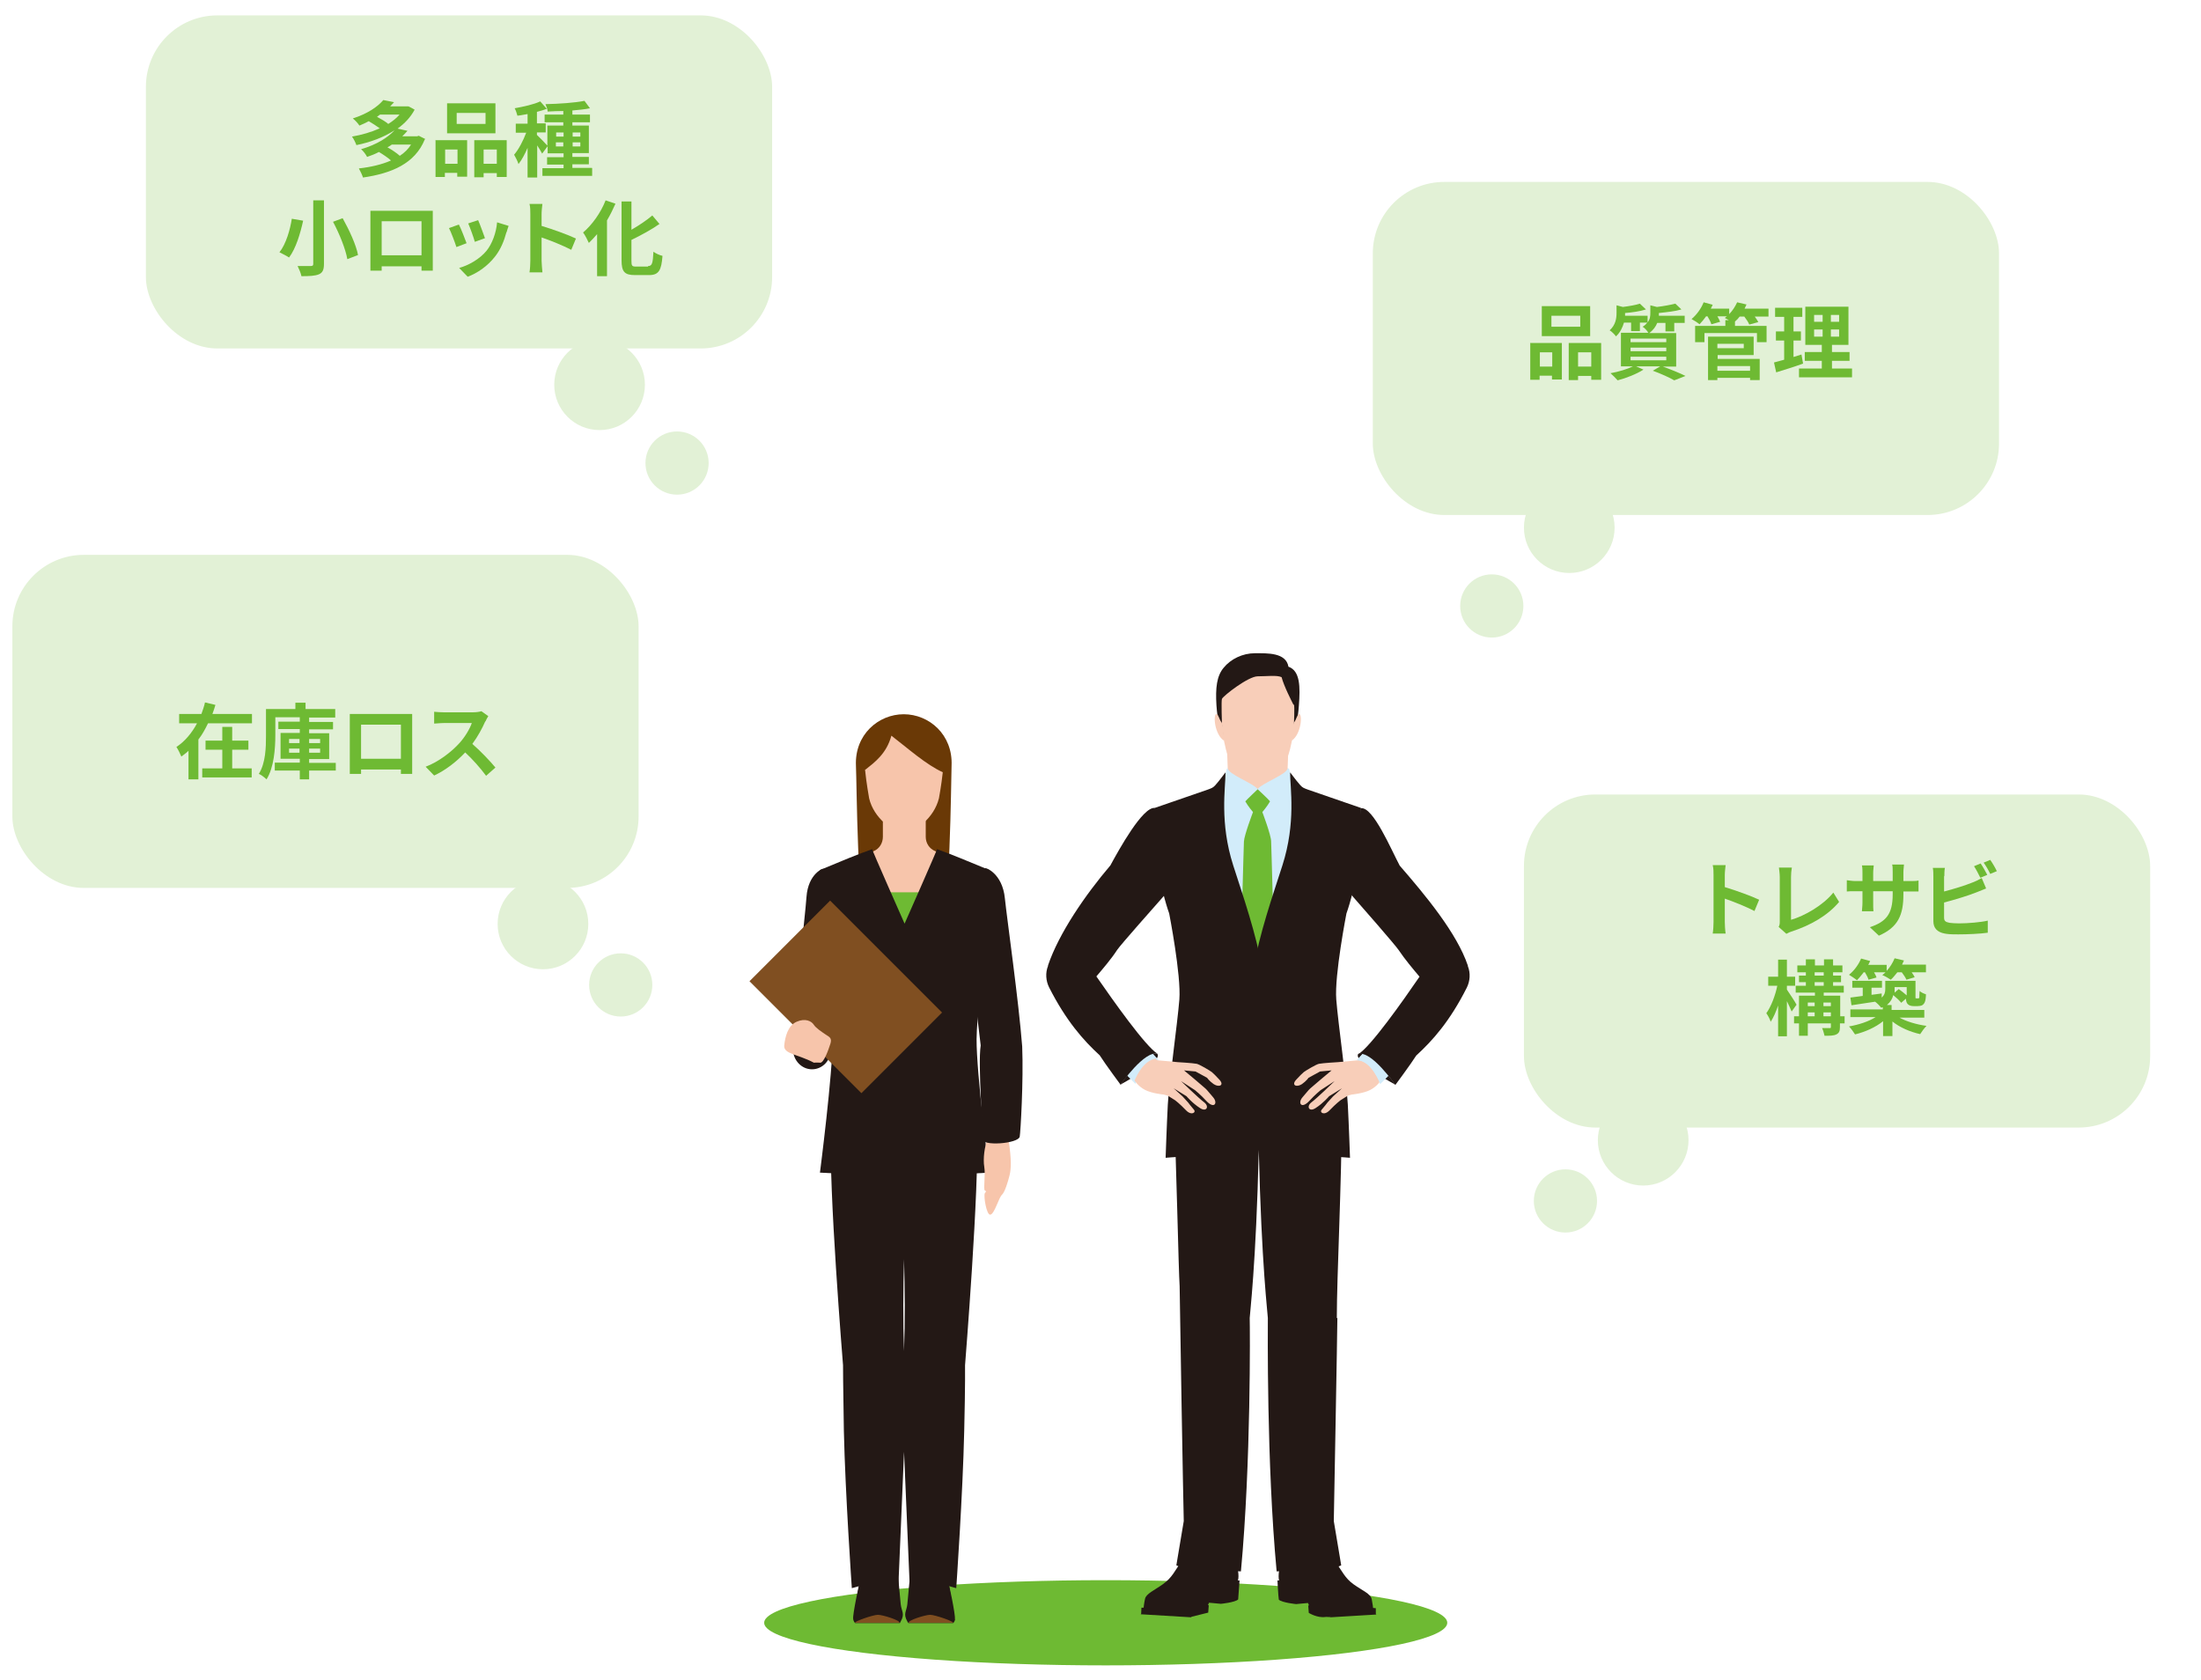 <?xml version="1.0" encoding="UTF-8"?> <svg xmlns="http://www.w3.org/2000/svg" xmlns:xlink="http://www.w3.org/1999/xlink" version="1.1" viewBox="0 0 801 611.3"><defs><style> .cls-1 { fill: #6eba33; } .cls-2 { filter: url(#drop-shadow-12); } .cls-2, .cls-3, .cls-4, .cls-5, .cls-6, .cls-7, .cls-8, .cls-9, .cls-10, .cls-11, .cls-12, .cls-13 { fill: #e2f1d6; } .cls-14 { fill: #231815; } .cls-3 { filter: url(#drop-shadow-3); } .cls-15 { fill: #6a3906; } .cls-16 { fill: #d2ecfa; } .cls-17 { fill: #f8ceb9; } .cls-4 { filter: url(#drop-shadow-4); } .cls-5 { filter: url(#drop-shadow-6); } .cls-6 { filter: url(#drop-shadow-5); } .cls-7 { filter: url(#drop-shadow-10); } .cls-8 { filter: url(#drop-shadow-1); } .cls-9 { filter: url(#drop-shadow-7); } .cls-10 { filter: url(#drop-shadow-8); } .cls-18 { fill: #f7c5ab; } .cls-19 { fill: #804f21; } .cls-11 { filter: url(#drop-shadow-2); } .cls-20 { fill: #6eba33; } .cls-12 { filter: url(#drop-shadow-11); } .cls-13 { filter: url(#drop-shadow-9); } </style><filter id="drop-shadow-1" filterUnits="userSpaceOnUse"><feOffset dx="4.3" dy="4.3"></feOffset><feGaussianBlur result="blur" stdDeviation="4.3"></feGaussianBlur><feFlood flood-color="#000" flood-opacity=".2"></feFlood><feComposite in2="blur" operator="in"></feComposite><feComposite in="SourceGraphic"></feComposite></filter><filter id="drop-shadow-2" filterUnits="userSpaceOnUse"><feOffset dx="4.3" dy="4.3"></feOffset><feGaussianBlur result="blur-2" stdDeviation="4.3"></feGaussianBlur><feFlood flood-color="#000" flood-opacity=".2"></feFlood><feComposite in2="blur-2" operator="in"></feComposite><feComposite in="SourceGraphic"></feComposite></filter><filter id="drop-shadow-3" filterUnits="userSpaceOnUse"><feOffset dx="4.3" dy="4.3"></feOffset><feGaussianBlur result="blur-3" stdDeviation="4.3"></feGaussianBlur><feFlood flood-color="#000" flood-opacity=".2"></feFlood><feComposite in2="blur-3" operator="in"></feComposite><feComposite in="SourceGraphic"></feComposite></filter><filter id="drop-shadow-4" filterUnits="userSpaceOnUse"><feOffset dx="4.3" dy="4.3"></feOffset><feGaussianBlur result="blur-4" stdDeviation="4.3"></feGaussianBlur><feFlood flood-color="#000" flood-opacity=".2"></feFlood><feComposite in2="blur-4" operator="in"></feComposite><feComposite in="SourceGraphic"></feComposite></filter><filter id="drop-shadow-5" filterUnits="userSpaceOnUse"><feOffset dx="4.3" dy="4.3"></feOffset><feGaussianBlur result="blur-5" stdDeviation="4.3"></feGaussianBlur><feFlood flood-color="#000" flood-opacity=".2"></feFlood><feComposite in2="blur-5" operator="in"></feComposite><feComposite in="SourceGraphic"></feComposite></filter><filter id="drop-shadow-6" filterUnits="userSpaceOnUse"><feOffset dx="4.3" dy="4.3"></feOffset><feGaussianBlur result="blur-6" stdDeviation="4.3"></feGaussianBlur><feFlood flood-color="#000" flood-opacity=".2"></feFlood><feComposite in2="blur-6" operator="in"></feComposite><feComposite in="SourceGraphic"></feComposite></filter><filter id="drop-shadow-7" filterUnits="userSpaceOnUse"><feOffset dx="4.3" dy="4.3"></feOffset><feGaussianBlur result="blur-7" stdDeviation="4.3"></feGaussianBlur><feFlood flood-color="#000" flood-opacity=".2"></feFlood><feComposite in2="blur-7" operator="in"></feComposite><feComposite in="SourceGraphic"></feComposite></filter><filter id="drop-shadow-8" filterUnits="userSpaceOnUse"><feOffset dx="4.3" dy="4.3"></feOffset><feGaussianBlur result="blur-8" stdDeviation="4.3"></feGaussianBlur><feFlood flood-color="#000" flood-opacity=".2"></feFlood><feComposite in2="blur-8" operator="in"></feComposite><feComposite in="SourceGraphic"></feComposite></filter><filter id="drop-shadow-9" filterUnits="userSpaceOnUse"><feOffset dx="4.3" dy="4.3"></feOffset><feGaussianBlur result="blur-9" stdDeviation="4.3"></feGaussianBlur><feFlood flood-color="#000" flood-opacity=".2"></feFlood><feComposite in2="blur-9" operator="in"></feComposite><feComposite in="SourceGraphic"></feComposite></filter><filter id="drop-shadow-10" filterUnits="userSpaceOnUse"><feOffset dx="4.3" dy="4.3"></feOffset><feGaussianBlur result="blur-10" stdDeviation="4.3"></feGaussianBlur><feFlood flood-color="#000" flood-opacity=".2"></feFlood><feComposite in2="blur-10" operator="in"></feComposite><feComposite in="SourceGraphic"></feComposite></filter><filter id="drop-shadow-11" filterUnits="userSpaceOnUse"><feOffset dx="4.3" dy="4.3"></feOffset><feGaussianBlur result="blur-11" stdDeviation="4.3"></feGaussianBlur><feFlood flood-color="#000" flood-opacity=".2"></feFlood><feComposite in2="blur-11" operator="in"></feComposite><feComposite in="SourceGraphic"></feComposite></filter><filter id="drop-shadow-12" filterUnits="userSpaceOnUse"><feOffset dx="4.3" dy="4.3"></feOffset><feGaussianBlur result="blur-12" stdDeviation="4.3"></feGaussianBlur><feFlood flood-color="#000" flood-opacity=".2"></feFlood><feComposite in2="blur-12" operator="in"></feComposite><feComposite in="SourceGraphic"></feComposite></filter></defs><g><g id="_xFF91_饑1"><ellipse class="cls-1" cx="402.4" cy="590.5" rx="124.3" ry="15.5"></ellipse><g><g><path class="cls-16" d="M448.4,315c3.1,9.6,6.7,20.3,9.4,31.2,2.6-10.9,6.3-21.6,9.4-31.2,4.1-12.7,3.6-23.5,3.2-30.6-.4-1.4-1-3.5-1.3-4.7,0-.2-9.7-1.2-11.3-1.2s-11.2,1-11.3,1.2c-.3,1.2-.9,3.3-1.3,4.7-.4,7.1-.9,17.9,3.2,30.6Z"></path><path class="cls-14" d="M500.7,587.2v-2c-.1,0-1-.1-1-.1,0,0-.1-1.2-.5-3.2s-3.4-3.1-6.6-5.4c-3.2-2.3-4-4.6-6.9-8.6-2.8-4-2.1-4.4-3.5-5.4-1.3-1-8.9-1-10.3-1.6-1.4-.6-3.2.8-3.5,1.4s-1.9,3.7-2.3,5.9c-.4,2.1-1.1,5.1-.6,6.9h-.6c0,0,.3,6,.5,7,1.2,1.1,6.3,1.6,6.3,1.6l4.3-.4.4.9h-.3s.2,2.7.2,2.7c0,0,3,1.9,6,1.5,4.4-.5.3.2.3.2l18.3-1.1-.2-.2Z"></path><path class="cls-14" d="M449.8,568.1c-.4-2.1-2-5.3-2.3-5.9-.4-.6-2.1-2-3.5-1.4-1.4.6-9,.7-10.3,1.6-1.3,1-.6,1.4-3.5,5.4-2.8,4-3.6,6.2-6.9,8.6-3.2,2.3-6.2,3.5-6.6,5.4-.4,1.9-.5,3.2-.5,3.2h-.8c0,.1-.1,2.2-.1,2.2l-.2.2,18.3,1.1.3-.2,6-1.5.2-2.7h-.3s.4-.9.4-.9l4.3.4s5.2-.5,6.3-1.6c.1-1,.5-6.9.5-6.9h-.6c.6-1.8-.2-4.8-.6-6.9Z"></path><path class="cls-14" d="M486.5,479.6c0-15,1.8-50.3,1.8-74.2h0c0-.4,0-.9,0-1.3-.9-13.6-3-19-3-19l-.2-5.4h-54.7l-.2,5.4s-2.1,5.4-3,19c.9,17.6,1.7,58.5,2.1,63.9.1,9.4,1.3,78.3,1.5,85.5l-2.7,16.1,3.1,1.3,20.4.9c3.7-39.5,3.3-88.9,3.2-92.2,0-1.2,2.3-19.1,3.3-61.2,0,0,0,0,0,0,1,42.1,3.3,60,3.3,61.2,0,3.3-.5,52.7,3.2,92.2l20.4-.9,3.1-1.3-2.7-16.1s1.3-69.8,1.3-73.9Z"></path><path class="cls-17" d="M469,268.8c-.6-3.4-9.1-5.1-11.3-5.1-2.2,0-10.7,1.7-11.3,5.1l.4,10.7c0,2.2,9.1,5.4,10.9,7.6,1.7-2.2,10.9-5.4,10.9-7.6l.4-10.7Z"></path><path class="cls-1" d="M463.2,327c-.3-11.6-.6-20.6-.6-20.8,0-2.3-3.2-10.7-3.2-10.7,0,0,1.8-2.1,2.8-3.9-.4-.6-4.5-4.4-4.5-4.4,0,0-4,3.8-4.5,4.4,1,1.8,2.8,3.9,2.8,3.9,0,0-3.2,8.4-3.3,10.7,0,.2-.3,9.2-.6,20.8,2,6.2,3.9,12.7,5.5,19.2,1.6-6.6,3.5-13,5.5-19.2Z"></path><path class="cls-14" d="M468.9,242.6c-.9-5.2-7.7-4.9-12.2-4.9s-8.8,2.1-11.4,5.3c-2.5,3-3,7.3-2.6,13.7.7,10.4,3.7,13.7,6.6,18.1,1.3,2,4.9,1.2,8.4,3.3,3.5-2.1,7-1.3,8.4-3.3,3-4.4,5.9-7.7,6.6-18.1.5-6.7.5-12.6-3.8-14.1Z"></path><g><path class="cls-17" d="M470.1,269.5c3.4-2.3,4-9.5,2.7-9.7-.7,0-1,2.1-1.9,3.1-.9,2.2-.8,6.6-.8,6.6Z"></path><path class="cls-17" d="M445.4,269.5c-3.4-2.3-4-9.5-2.7-9.7.7,0,1,2.1,1.9,3.1.9,2.2.8,6.6.8,6.6Z"></path></g><path class="cls-17" d="M470.7,256.4c-.6-1.2-3.4-6.6-4.3-10-1.8-.8-5.3-.3-8.7-.3s-12.4,7-13,8.2c-.3.7,0,9.2,0,9.2l.7,5.9c.4,1.7.9,4.7,1.8,6.3,1,1.7,5.4,5.5,6.9,6.3.9.5,2.5.9,3.7.9,1.2,0,2.9-.4,3.7-.9,1.5-.8,5.9-4.6,6.9-6.3.9-1.6,1.4-4.6,1.8-6.3l.7-5.9s.3-6.5,0-7.1Z"></path><path class="cls-14" d="M493.9,314.8c1.6-10.5,1.4-20.8,1.4-20.8l-19.4-6.7c-1.3-.5-1.8-.6-2.7-1.6-1.8-2-3.7-4.8-3.7-4.6,0,5.6,2.2,18.2-2.8,33.8-3.7,11.5-8.3,24.7-10.6,37.8-.4,2.4-.7,6-.6,8.4.3,11.8,4.3,42,11.8,50.1,6.1,6.7,13.1,9.8,19.4,9.8,1.2,0,4.6.3,4.6.3,0,0-.4-11.8-.8-19.4-.4-7.6-3.5-29.4-4.2-38.2-.7-8.8,3.7-31.3,3.7-31.3,1.4-3.9,3.2-10.7,4.2-17.5Z"></path><path class="cls-14" d="M421.6,314.8c-1.6-10.5-1.4-20.8-1.4-20.8l19.4-6.7c1.3-.5,1.8-.6,2.7-1.6,1.8-2,3.7-4.8,3.7-4.6,0,5.6-2.2,18.2,2.8,33.8,3.7,11.5,8.3,24.7,10.6,37.8.4,2.4.7,6,.6,8.4-.3,11.8-4.3,42-11.8,50.1-6.1,6.7-13.1,9.8-19.4,9.8-1.2,0-4.6.3-4.6.3,0,0,.4-11.8.8-19.4.4-7.6,3.5-29.4,4.2-38.2.7-8.8-3.7-31.3-3.7-31.3-1.4-3.9-3.2-10.7-4.2-17.5Z"></path><path class="cls-14" d="M407.7,394.7s15.5-8.4,13.5-11.2c-4.7-1.6-13.5,11.2-13.5,11.2Z"></path><path class="cls-16" d="M416.9,380.5l4.8,5.3c-5.4,0-8.5,8.6-8.5,8.6l-5.6-5.6s0,0-.2-.1c2.7-3.2,5.6-6.2,9.4-8.2Z"></path><path class="cls-14" d="M507.8,394.7s-15.5-8.4-13.5-11.2c4.7-1.6,13.5,11.2,13.5,11.2Z"></path><path class="cls-17" d="M494.9,385.3c-.3.3-.5.5-.5.5,0,0-7.5.7-7.5.7,0,0-5.3.3-6.9.6-1,.2-4.7,2.4-5.5,3-.7.6-1.4,1.3-2.7,2.7-2,2.1,0,3,2,1.7,1.7-1.2,2.4-2.3,2.4-2.3l4.2-2.3,4.2-.4-4.3,3.6s-2.9,2.5-3.5,3c-.6.5-1.8,2.1-2.8,3.2-1.8,2.1-.4,4.4,2.5,1.3,2-2.2,4.1-3.9,4.1-3.9l5.1-3.3s-6.4,6.2-8.4,7.7-.9,3.7,1.5,2.1c2.8-1.8,4.9-4.3,4.9-4.3l4.7-2.9-3.3,3-2,2.2s-1.2,1.6-2.1,2.6.9,2.3,2.9.2c2.3-2.4,3.9-3.6,3.9-3.6l2.7-1.7,1.4-.4s4.3-.4,6.8-1.7c2.5-1.3,3.8-3.4,3.8-3.4,0,0,0,0,0,0-.7-1.8-3.5-7.5-7.8-8Z"></path><path class="cls-16" d="M498.6,380.5l-4.8,5.3c5.4,0,8.5,8.6,8.5,8.6l5.6-5.6s0,0,.2-.1c-2.7-3.2-5.6-6.2-9.4-8.2Z"></path><path class="cls-16" d="M498.6,380.5l-4.8,5.3c5.4,0,8.5,8.6,8.5,8.6l5.6-5.6s0,0,.2-.1c-2.7-3.2-5.6-6.2-9.4-8.2Z"></path><path class="cls-14" d="M534.2,351.6c0,0,0-.1,0-.2-4-11.9-15.6-25.8-24.8-36.4-3.1-5.8-9.7-21.5-14.1-20.9,0,0-3.1,25.9-3.7,31.3,3.8,4.3,16.2,18.5,17.4,20.3,2.2,3.3,5.4,7.1,7.6,9.7-6.1,8.9-17.8,25.5-22.3,28.2,4.7-1.6,13.5,11.2,13.5,11.2,0,0,5.5-7.4,7.6-10.7,5.9-5.4,12.2-12.4,18.4-24.7,1.2-2.4,1.4-5.3.4-7.8Z"></path><path class="cls-17" d="M420.6,385.3c.3.3.5.5.5.5,0,0,7.5.7,7.5.7,0,0,5.3.3,6.9.6,1,.2,4.7,2.4,5.5,3,.7.6,1.4,1.3,2.7,2.7,2,2.1,0,3-2,1.7-1.7-1.2-2.4-2.3-2.4-2.3l-4.2-2.3-4.2-.4,4.3,3.6s2.9,2.5,3.5,3c.6.5,1.8,2.1,2.8,3.2,1.8,2.1.4,4.4-2.5,1.3-2-2.2-4.1-3.9-4.1-3.9l-5.1-3.3s6.4,6.2,8.4,7.7c2,1.5.9,3.7-1.5,2.1-2.8-1.8-4.9-4.3-4.9-4.3l-4.7-2.9,3.3,3,2,2.2s1.2,1.6,2.1,2.6-.9,2.3-2.9.2c-2.3-2.4-3.9-3.6-3.9-3.6l-2.7-1.7-1.5-.4s-4.3-.4-6.8-1.7c-2.5-1.3-3.8-3.4-3.8-3.4,0,0,0,0,0,0,.7-1.8,3.5-7.5,7.8-8Z"></path><path class="cls-14" d="M399,355.3c2.2-2.6,5.4-6.3,7.6-9.7,1.2-1.8,13.8-16,17.6-20.3-.7-5.4-3.9-31.3-3.9-31.3-4.4-.6-13.1,15.2-16.2,20.9-9.1,10.7-18.7,24.6-22.7,36.4,0,0,0,.1,0,.2-1,2.5-.8,5.4.4,7.8,6.2,12.2,12.5,19.3,18.4,24.7,2.1,3.3,7.6,10.7,7.6,10.7,0,0,8.8-12.7,13.5-11.2-4.5-2.8-16.2-19.4-22.3-28.2Z"></path></g><g><path class="cls-14" d="M310.5,589.1c-.3-1.3,2.2-13.2,2.9-15.6,2.5-8,12.5-7.3,13.4,0,.4,3.4.7,7.7,1,10.3.3,2.6,1.6,3.4,0,6.2-.1.2-.2.4-.3.6h-16.3c-.4-.4-.6-.9-.7-1.4Z"></path><path class="cls-14" d="M326.5,567.1c.1-2.5.7-4.5-.7-9.5-.3-.9-.4-2.3-.4-4.2h-11.6c.5,3.5.8,6,.7,6.8-.4,3.6-1,5.8-.5,7.8s-2.4,12.3-2.1,14.1c.3,1.8,6.1-3.4,15.5.3,0,0-1.1-13-.9-15.4Z"></path><path class="cls-14" d="M347.5,589.1c.3-1.3-2.2-13.2-2.9-15.6-2.5-8-12.5-7.3-13.4,0-.4,3.4-.7,7.7-1,10.3-.3,2.6-1.6,3.4,0,6.2.1.2.2.4.4.6h16.3c.4-.4.6-.9.7-1.4Z"></path><path class="cls-14" d="M344,568c.5-2,0-4.1-.5-7.8,0-.8.2-3.4.7-6.8h-11.6c0,1.8-.1,3.3-.4,4.2-1.4,4.9-.9,7-.7,9.5.1,2.5-.9,15.4-.9,15.4,9.5-3.8,15.2,1.4,15.5-.3.3-1.8-2.6-12.1-2.1-14.1Z"></path><path class="cls-14" d="M355.4,412.1c0-14-2.4-17.6-3.6-29.5h-45.7c-1.2,11.9-3.6,15.5-3.6,29.5-1.1,18.9,4.3,84.6,4.3,84.7,0,0,0,7.2.3,23.8.5,22.8,2.9,57.3,2.9,57.3l9.5-2.6,7.4,2.6s1.5-35.4,2.1-49.6c.6,14.2,2.1,49.6,2.1,49.6l7.4-2.6,9.5,2.6s2.4-34.5,2.9-57.3c.4-16.6.3-23.8.3-23.8,0-.1,5.3-65.8,4.3-84.7ZM329,491.6c-.4-10.8-.3-22.7,0-33.4.3,10.7.4,22.6,0,33.4Z"></path><path class="cls-19" d="M319.5,587.6c-1.8,0-8.9,2.5-8.3,2.9h16.1c.4-.9-6.1-2.9-7.8-2.9Z"></path><path class="cls-19" d="M338.5,587.6c1.8,0,8.9,2.5,8.3,2.9h-16.1c-.4-.9,6.1-2.9,7.8-2.9Z"></path><path class="cls-15" d="M328.9,259.9c-9.2,0-17.9,7.4-17.4,18.7.3,6.3.5,53.8,4.1,60.3,2.6,4.6,8.9,6.6,13.3,6.8,4.4-.2,10.7-2.2,13.3-6.8,3.6-6.5,3.9-54,4.1-60.3.5-11.3-8.2-18.7-17.4-18.7Z"></path><path class="cls-18" d="M314.8,280c.5,5,1.5,10.5,1.5,10.5,1.7,7.2,8.6,12.3,12.7,12.3s10.9-5.1,12.7-12.3c0,0,.9-4.8,1.4-9.5-6-2.7-12.6-8.6-18.7-13.3-1.8,6.6-6.1,9.7-9.5,12.4Z"></path><path class="cls-14" d="M299.8,316.2c0-.5-5.7,1.6-6.3,10.2-.5,7.3-4.4,39.5-4.9,55.4,0,4,3.1,7.3,6.9,7.3s6.9-3.2,6.9-7.3h0c.5-6.1,1.9-23.1,2.3-30.5.8-13.2-3.9-29.3-4.9-35.2Z"></path><path class="cls-18" d="M341.4,310.1c-.4-.1-.8-.3-1.1-.4-2.1-.9-3.4-2.9-3.4-5.2v-6c.5-5.1-6.6-5.9-7.8-5.9s-8.3.9-7.8,5.9v6c0,2.2-1.2,4.3-3.3,5.2-.4.2-.8.3-1.1.4,1.6,4.7,6.2,14.9,6.2,14.9h12.2s4-8.4,6.2-14.9Z"></path><path class="cls-1" d="M322.7,324.7c1.6,3.6,6.3,13.9,6.3,13.9,0,0,3.1-6.7,6.3-13.9h-12.5Z"></path><path class="cls-14" d="M359.8,316.5c-7.5-3.1-13.7-5.7-18.8-7.5.2,0-11.8,27.1-11.8,27.1,0,0-12-27.1-11.8-27.1-5.1,1.8-11.4,4.4-18.8,7.5-2.6,1.1,4.3,46.2,4.4,61.6.1,12.2-4.6,48.6-4.6,48.6,0,0,23.1,1.3,30.8,1.3s30.8-1.3,30.8-1.3c0,0-4.7-36.4-4.6-48.6.2-15.4,7-60.5,4.4-61.6Z"></path><rect class="cls-19" x="278.9" y="342.1" width="57.6" height="41.5" transform="translate(268.8 836.9) rotate(-135)"></rect><path class="cls-18" d="M296.2,386.7c-5.8-3.1-11-3.1-10.8-6.2.3-3.1,1.3-7.3,4.5-8.7,3.2-1.4,5.4-.2,6.2,1,.8,1.3,3,2.7,4.3,3.6,1.3.9,2.5,1.2,1.8,3.4-.7,2.2-2.4,7-3.7,6.9-1.3-.1-2.4,0-2.4,0Z"></path><path class="cls-18" d="M359.4,414.5c-1.1,2.6-1.7,7.2-1.2,10.1.5,2.9-.4,8.1.2,8.6.7.5.6,0,0,1-.5,1,.6,8,2,7.8,1.5-.2,3.1-6.2,4.2-7.2,1.1-1,2.2-4.7,2.8-7.1.6-2.3.7-5.9-.3-12.5-.4-2.7-7.4-1.9-7.9-.8Z"></path><path class="cls-14" d="M357.5,414.4c.4-2.3-1.7-26.8-.6-34h0c-.8-6.4-1.9-16.1-2.8-23.9-1.4-13.9,3.7-34.2,4.4-40.5,0-.5,6.3,1.7,7.2,10.9.8,7.7,5,37.1,6.3,53.9h0s0,0,0,0c.5,12.5-.6,31.1-.9,32.8-.5,2.6-14,3.6-13.6.8Z"></path></g></g><rect class="cls-8" x="495.3" y="61.9" width="227.9" height="121.2" rx="26" ry="26"></rect><circle class="cls-11" cx="566.8" cy="187.7" r="16.5"></circle><circle class="cls-3" cx="538.6" cy="216.2" r="11.5"></circle><rect class="cls-4" x="57.5" y="9.9" width="227.9" height="121.2" rx="26" ry="26" transform="translate(342.8 141) rotate(-180)"></rect><circle class="cls-6" cx="213.9" cy="135.7" r="16.5"></circle><circle class="cls-5" cx="242.1" cy="164.2" r="11.5"></circle><rect class="cls-9" x="8.8" y="206.1" width="227.9" height="121.2" rx="26" ry="26" transform="translate(245.5 533.5) rotate(-180)"></rect><circle class="cls-10" cx="193.3" cy="331.9" r="16.5"></circle><circle class="cls-13" cx="221.6" cy="354.1" r="11.5"></circle><rect class="cls-7" x="550.3" y="284.8" width="227.9" height="121.2" rx="26" ry="26"></rect><path class="cls-12" d="M610.2,410.6c0,9.1-7.4,16.5-16.5,16.5-9.1,0-16.5-7.4-16.5-16.5,0-9.1,7.4-16.5,16.5-16.5s16.5,7.4,16.5,16.5Z"></path><circle class="cls-2" cx="565.4" cy="432.7" r="11.5"></circle><g><path class="cls-20" d="M154.6,50.7c-3.6,8.9-12.2,12.4-22.5,13.9-.3-1-1-2.4-1.5-3.3,4.3-.5,8.3-1.4,11.7-2.9-1.1-1-2.9-2.2-4.4-3.1-1.3.7-2.8,1.3-4.3,1.8-.4-.8-1.4-2.2-2.2-2.8,5.8-1.7,9.8-4.3,12.2-6.9-4,2.6-8.9,4.4-13.9,5.4-.3-.9-1-2.3-1.6-3.1,3.5-.6,7-1.6,10.1-3-1.1-.8-2.6-1.8-4-2.6-1.1.6-2.2,1.1-3.4,1.6-.5-.8-1.6-2-2.4-2.6,5.3-1.7,9-4.2,11.1-6.7l3.9.8c-.5.5-.9,1-1.4,1.5h6.6c0-.1,2.3,1.2,2.3,1.2-1.5,2.8-3.6,5-6.2,6.9l3.6.8c-.6.7-1.2,1.3-1.9,2h5.4l.6-.2,2.4,1.2ZM138.3,41.7c-.4.3-.7.5-1.1.8,1.5.8,3.2,1.8,4.1,2.6,1.6-1,3-2.1,4.1-3.4h-7.2ZM142.6,52.6c-.5.4-1,.7-1.6,1,1.6.9,3.4,2.1,4.5,3.1,1.7-1.1,3.1-2.5,4.1-4.1h-7Z"></path><path class="cls-20" d="M158.6,51h11.4v13.3h-3.6v-1.4h-4.5v1.5h-3.4v-13.5ZM162,54.4v5.2h4.5v-5.2h-4.5ZM180.3,48.5h-17.6v-10.9h17.6v10.9ZM176.7,41.1h-10.5v4h10.5v-4ZM184.4,51v13.4h-3.6v-1.4h-4.8v1.5h-3.4v-13.5h11.8ZM180.8,59.6v-5.2h-4.8v5.2h4.8Z"></path><path class="cls-20" d="M215.5,61.2v2.8h-18.1v-2.8h7.7v-1.3h-6v-2.7h6v-1.4h-5.8v-2.6l-2,2.7c-.4-.8-1.1-1.9-1.8-3v11.7h-3.5v-10.8c-1,2.3-2.1,4.4-3.3,5.9-.3-1-1.1-2.5-1.6-3.4,1.7-2,3.3-5.1,4.4-8h-3.8v-3.3h4.3v-3.5c-1.3.2-2.5.5-3.7.6-.2-.8-.6-2-1-2.7,3.3-.6,7-1.4,9.3-2.5l2.4,2.7c-1.1.4-2.3.8-3.6,1.1v4.2h3.2v3.3h-3.2v.9c.8.7,3.1,3.1,3.8,3.9v-7.3h5.8v-1.2h-6.8v-2.8h6.8v-1.3c-2,0-3.9.1-5.7.2,0-.8-.5-2-.8-2.7,4.9-.1,10.7-.5,14.2-1.2l2,2.7c-1.9.4-4.1.6-6.4.8v1.5h6.4v2.8h-6.4v1.2h6v10h-6v1.4h6v2.7h-6v1.3h7.1ZM202.4,49.7h2.7v-1.5h-2.7v1.5ZM205,53.3v-1.5h-2.7v1.5h2.7ZM208.4,48.2v1.5h2.8v-1.5h-2.8ZM211.2,51.8h-2.8v1.5h2.8v-1.5Z"></path><path class="cls-20" d="M110.3,80.4c-1,4.5-2.6,10-5.1,13.3-.9-.6-2.5-1.4-3.5-1.9,2.4-3,3.9-8.3,4.5-12.2l4.1.7ZM117.9,72.9v23.1c0,2.2-.5,3.2-1.8,3.8-1.4.6-3.5.7-6.4.7-.2-1.1-.9-2.7-1.4-3.7,1.9,0,4.2,0,4.8,0,.7,0,.9-.2.9-.8v-23.1h3.9ZM124.7,79.4c2.4,4.3,4.9,9.7,5.6,13.4l-3.9,1.5c-.6-3.6-2.9-9.3-5.2-13.6l3.5-1.3Z"></path><path class="cls-20" d="M138,76.7h16.5c.8,0,1.9,0,3,0,0,.9,0,2,0,2.9v14.7c0,1.2,0,4,0,4.2h-4.1c0,0,0-.8,0-1.6h-14.5c0,.8,0,1.5,0,1.6h-4.1c0-.2,0-2.8,0-4.2v-14.7c0-.8,0-2.1,0-2.9,1.2,0,2.4,0,3.2,0ZM138.9,92.9h14.5v-12.4h-14.5v12.4Z"></path><path class="cls-20" d="M169.8,88.5l-3.7,1.4c-.5-1.6-2-5.6-2.7-6.9l3.6-1.3c.8,1.5,2.2,5.2,2.8,6.8ZM184.3,84.5c-.8,3-2,6.1-4.1,8.8-2.8,3.6-6.5,6.1-10,7.4l-3.1-3.2c3.3-.9,7.5-3.2,10-6.3,2-2.5,3.5-6.5,3.8-10.3l4.2,1.3c-.4,1-.5,1.6-.7,2.2ZM176.4,86.7l-3.6,1.3c-.4-1.5-1.7-5.1-2.4-6.7l3.6-1.2c.6,1.3,2,5.2,2.5,6.6Z"></path><path class="cls-20" d="M193,77.8c0-1,0-2.5-.3-3.6h4.7c-.1,1-.3,2.4-.3,3.6v4.4c4,1.2,9.8,3.3,12.5,4.6l-1.7,4.1c-3.1-1.6-7.6-3.4-10.8-4.5v8.5c0,.9.2,3,.3,4.2h-4.7c.2-1.2.3-3,.3-4.2v-17.2Z"></path><path class="cls-20" d="M224,74.1c-.9,2-1.9,4.1-3.1,6.1v20.3h-3.6v-15.3c-1,1.2-2,2.2-3,3.2-.4-.9-1.4-2.9-2.1-3.8,3.2-2.7,6.4-7.1,8.2-11.7l3.5,1.2ZM235.9,96.8c1.4,0,1.7-1,1.9-5.2.8.6,2.3,1.3,3.3,1.5-.4,5.2-1.3,7-4.9,7h-5.1c-3.8,0-4.9-1.2-4.9-5.4v-21.4h3.6v10.3c2.8-1.6,5.6-3.5,7.6-5.2l2.6,3.1c-3,2.1-6.7,4.1-10.2,5.8v7.6c0,1.8.2,2.1,1.6,2.1h4.4Z"></path></g><g><path class="cls-20" d="M557,124.8h11.4v13.3h-3.6v-1.4h-4.5v1.5h-3.4v-13.5ZM560.4,128.2v5.2h4.5v-5.2h-4.5ZM578.7,122.3h-17.6v-10.9h17.6v10.9ZM575.1,114.9h-10.5v4h10.5v-4ZM582.7,124.8v13.4h-3.6v-1.4h-4.8v1.5h-3.4v-13.5h11.8ZM579.1,133.4v-5.2h-4.8v5.2h4.8Z"></path><path class="cls-20" d="M604.9,133.3c3.1,1.1,6.5,2.5,8.5,3.5l-4.1,1.6c-1.7-1-4.8-2.4-7.8-3.5l2.7-1.6h-8.8l2.7,1.2c-2.5,1.6-6.3,3.1-9.4,3.9-.6-.7-1.9-2-2.6-2.6,2.9-.5,6.2-1.5,8.2-2.5h-4.4v-12.2h10c-.5-.8-1.4-1.8-2.1-2.2.8-.5,1.3-1,1.7-1.5h-2.7v3.1h-3.2v-3.1h-2.6c-.5,1.7-1.3,3.5-2.9,5-.5-.7-1.6-1.8-2.3-2.2,2.2-2,2.5-4.4,2.5-6.4v-2.7l2.3.6c2.3-.3,4.7-.7,6.2-1.2l2.2,2.1c-2.2.7-5,1.1-7.6,1.3h0c0,.4,0,.8,0,1h8.2v2.4c.9-1.1,1-2.3,1-3.5v-2.7l2.4.6c2.5-.3,5.1-.8,6.7-1.2l2.2,2.1c-2.3.7-5.4,1-8.2,1.3h0c0,.4,0,.7,0,1h9.4v2.6h-3.8v3.1h-3.2v-3.1h-3c-.5,1.3-1.4,2.6-2.9,3.7h9.8v12.2h-5.2ZM593.4,124.5h13v-1.3h-13v1.3ZM593.4,127.8h13v-1.3h-13v1.3ZM593.4,131.1h13v-1.3h-13v1.3Z"></path><path class="cls-20" d="M643.6,115.2h-5c.5.7,1,1.4,1.3,2l-3.3.9c-.3-.8-1.1-2-1.8-2.9h-1.7c-.5.7-1.1,1.3-1.7,1.8v1.6h11.5v5.9h-3.5v-3.3h-19.1v3.3h-3.4v-5.9h11v-2.1h1.3c-.5-.3-1.1-.6-1.5-.8.2-.2.5-.4.8-.6h-3.5c.4.7.8,1.4,1,2l-3.2.9c-.2-.8-.8-1.9-1.4-2.9h-.5c-.8,1.1-1.6,2.1-2.4,2.9-.7-.6-2.1-1.5-2.9-1.9,1.8-1.5,3.5-3.8,4.4-6.1l3.3.9c-.2.5-.5,1-.7,1.4h6.7v2c1.2-1.2,2.2-2.8,2.9-4.3l3.4.8c-.2.5-.5,1-.7,1.5h8.7v2.8ZM625,130.6h15.4v7.7h-3.5v-.8h-11.9v.8h-3.4v-15.8h16.6v6.7h-13.1v1.4ZM625,125.1v1.6h9.6v-1.6h-9.6ZM625,133.2v1.7h11.9v-1.7h-11.9Z"></path><path class="cls-20" d="M656.2,132.3c-3.3,1.2-6.9,2.3-9.8,3.2l-.8-3.6c1-.3,2.3-.6,3.7-1v-7h-3v-3.3h3v-5.3h-3.3v-3.3h9.9v3.3h-3.2v5.3h2.7v3.3h-2.7v6c1-.3,2-.6,2.9-.9l.6,3.4ZM674,134.1v3.2h-19.3v-3.2h8.3v-2.8h-6.2v-3.2h6.2v-2.6h-6v-13.9h15.7v13.9h-6v2.6h6.4v3.2h-6.4v2.8h7.4ZM660.2,117.1h3.1v-2.5h-3.1v2.5ZM660.2,122.5h3.1v-2.6h-3.1v2.6ZM669.3,114.6h-3v2.5h3v-2.5ZM669.3,119.9h-3v2.6h3v-2.6Z"></path></g><g><path class="cls-20" d="M91.7,259.8v3.4h-16c-1,2.1-2.1,4.1-3.5,5.9v14.5h-3.6v-10.4c-.8.8-1.7,1.4-2.6,2.1-.4-1-1.2-2.6-1.8-3.5,3.1-2,5.7-5.2,7.5-8.6h-6.5v-3.4h8.1c.5-1.4,1-2.8,1.3-4.2l3.8.9c-.3,1.1-.7,2.2-1.1,3.3h14.6ZM84.5,279.6h7.1v3.3h-18v-3.3h7.3v-6.8h-6.1v-3.3h6.1v-5h3.6v5h5.9v3.3h-5.9v6.8Z"></path><path class="cls-20" d="M122.2,280.4h-9.7v3.2h-3.4v-3.2h-9.1v-2.9h9.1v-1.4h-7v-9.4h7v-1.4h-7.8v-2.7h7.8v-1.6h-8.9v6.6c0,4.8-.5,11.7-3.2,16-.6-.6-2-1.7-2.8-2,2.5-4,2.6-9.7,2.6-13.9v-9.7h10.7v-2.3h3.7v2.3h10.8v3.1h-9.5v1.6h8.7v2.7h-8.7v1.4h7.3v9.4h-7.3v1.4h9.7v2.9ZM105.2,270.4h3.8v-1.5h-3.8v1.5ZM109,273.9v-1.5h-3.8v1.5h3.8ZM112.5,268.9v1.5h4v-1.5h-4ZM116.5,272.4h-4v1.5h4v-1.5Z"></path><path class="cls-20" d="M130.5,259.8h16.5c.8,0,1.9,0,3,0,0,.9,0,2,0,2.9v14.7c0,1.2,0,4,0,4.2h-4.1c0,0,0-.8,0-1.6h-14.5c0,.8,0,1.5,0,1.6h-4.1c0-.2,0-2.8,0-4.2v-14.7c0-.8,0-2.1,0-2.9,1.2,0,2.4,0,3.2,0ZM131.4,276.1h14.5v-12.4h-14.5v12.4Z"></path><path class="cls-20" d="M176.6,262.5c-1,2.3-2.7,5.5-4.7,8.2,3,2.6,6.6,6.4,8.4,8.6l-3.4,3c-2-2.7-4.7-5.8-7.6-8.5-3.2,3.4-7.2,6.5-11.3,8.4l-3.1-3.2c4.8-1.8,9.5-5.5,12.3-8.6,2-2.2,3.8-5.2,4.5-7.3h-10.2c-1.3,0-2.9.2-3.5.2v-4.3c.8.1,2.6.2,3.5.2h10.6c1.3,0,2.5-.2,3.1-.4l2.5,1.8c-.2.3-.8,1.3-1,1.9Z"></path></g><g><path class="cls-20" d="M623.6,318.4c0-1,0-2.5-.3-3.6h4.7c-.1,1-.3,2.4-.3,3.6v4.4c4,1.2,9.8,3.3,12.5,4.6l-1.7,4.1c-3.1-1.6-7.6-3.4-10.8-4.5v8.5c0,.9.1,3,.3,4.2h-4.7c.2-1.2.3-3,.3-4.2v-17.2Z"></path><path class="cls-20" d="M647.7,335.4v-16.3c0-1.1-.2-2.5-.3-3.4h4.7c-.2,1.2-.3,2.2-.3,3.4v15.6c4.9-1.4,11.6-5.2,15.4-9.9l2.1,3.4c-4.1,4.9-10.3,8.5-17.4,10.8-.4.1-1.1.4-1.8.8l-2.8-2.5c.4-.8.4-1.3.4-2Z"></path><path class="cls-20" d="M683.7,340.4l-3.2-3c5.8-2,8.3-4.6,8.3-12v-1.1h-7.1v4.1c0,1.3,0,2.5.1,3.2h-4.2c0-.6.2-1.8.2-3.2v-4.1h-2.5c-1.5,0-2.6,0-3.2.1v-4.1c.5,0,1.7.3,3.2.3h2.5v-3c0-.9,0-1.8-.2-2.7h4.3c0,.6-.2,1.5-.2,2.7v3h7.1v-3.2c0-1.2,0-2.2-.2-2.8h4.3c0,.6-.2,1.6-.2,2.8v3.2h2.2c1.6,0,2.5,0,3.3-.2v4c-.7,0-1.7,0-3.3,0h-2.2v1c0,7.4-1.8,12-9,15.1Z"></path><path class="cls-20" d="M707.5,318.7v5.7c3.5-.9,7.7-2.2,10.4-3.3,1.1-.4,2.1-.9,3.3-1.6l1.6,3.8c-1.2.5-2.5,1-3.5,1.4-3,1.2-7.9,2.7-11.8,3.7v5.5c0,1.3.6,1.6,2,1.9.9.1,2.1.2,3.5.2,3.1,0,8-.4,10.4-1v4.4c-2.8.4-7.4.6-10.7.6s-3.8-.1-5-.3c-2.6-.5-4.1-1.9-4.1-4.5v-16.3c0-.7,0-2.2-.2-3.1h4.4c-.2.9-.2,2.3-.2,3.1ZM723.1,318.4l-2.4,1c-.6-1.2-1.5-3-2.3-4.2l2.4-1c.8,1.1,1.8,3,2.4,4.1ZM726.7,317l-2.4,1c-.6-1.3-1.6-3-2.4-4.1l2.4-1c.8,1.1,1.9,3,2.4,4.1Z"></path><path class="cls-20" d="M652,368c-.4-.9-1-2.3-1.7-3.7v12.8h-3.2v-11.2c-.8,2.3-1.7,4.4-2.7,5.9-.3-1-1-2.3-1.6-3.1,1.7-2.3,3.3-6.5,4-10h-3.3v-3.3h3.6v-6.2h3.2v6.2h3v3.3h-3v1.4c.8,1.2,3.1,4.6,3.5,5.5l-1.8,2.5ZM671.2,372.4h-1.6v1.3c0,1.5-.3,2.2-1.3,2.7-1,.5-2.4.5-4.3.5-.2-.8-.5-2-.9-2.8,1.1,0,2.3,0,2.7,0s.5,0,.5-.4v-1.3h-8.4v4.5h-3.2v-4.5h-1.8v-2.6h1.8v-7.5h5.8v-1.1h-7v-2.5h3.7v-1.3h-2.5v-2.4h2.5v-1.2h-3.1v-2.5h3.1v-2.2h3.3v2.2h3.3v-2.2h3.3v2.2h3.4v2.5h-3.4v1.2h2.9v2.4h-2.9v1.3h3.9v2.5h-7.3v1.1h6v7.5h1.6v2.6ZM657.9,364.8v1.3h2.5v-1.3h-2.5ZM657.9,369.8h2.5v-1.4h-2.5v1.4ZM660.4,355h3.3v-1.2h-3.3v1.2ZM660.4,358.7h3.3v-1.3h-3.3v1.3ZM663.6,364.8v1.3h2.7v-1.3h-2.7ZM666.3,369.8v-1.4h-2.7v1.4h2.7Z"></path><path class="cls-20" d="M678.1,354c-.8,1-1.6,2-2.3,2.7-.7-.6-2.1-1.5-2.9-2,1.8-1.4,3.5-3.7,4.4-5.9l3.3.9c-.2.5-.5,1-.7,1.4h6.7v2.2c1.2-1.3,2.2-2.9,2.9-4.6l3.4.8c-.2.5-.5,1-.7,1.5h8.7v2.8h-5.2c.5.7.9,1.3,1.1,1.8l-3,.9c-.3-.7-1-1.8-1.7-2.7h-1.6c-.8,1-1.6,2-2.4,2.7-.7-.5-2.3-1.4-3.1-1.7.4-.3.8-.6,1.2-1h-4.2c.4.7.8,1.4.9,1.9l-2.9.8c-.2-.8-.8-1.8-1.3-2.7h-.5ZM691.1,370.2c2.6,1.5,6.4,2.6,10,3.1-.8.8-1.8,2.2-2.3,3-3.6-.8-7.4-2.4-10.1-4.6v5.3h-3.4v-5.4c-2.7,2.2-6.5,3.9-10.2,4.8-.5-.8-1.5-2.2-2.2-2.9,3.5-.6,7.2-1.8,9.7-3.4h-9.2v-2.8h11.8v-.8c-.2,0-.4.2-.6.2-.4-.6-1.5-1.7-2.2-2.2-3.1.5-6.2.9-8.6,1.3l-.4-2.8c1.3-.2,2.8-.4,4.5-.6v-3h-3.8v-2.5h10.8v2.5h-3.8v2.6l3.7-.5v1.5c1.1-1,1.3-2,1.3-3.1v-3h11v5.3c0,.5,0,.8,0,.9,0,.1.1.2.3.2h.5c.1,0,.3,0,.4,0,0,0,.2-.2.2-.6,0-.3,0-1.1.1-2.1.5.5,1.6,1,2.3,1.2,0,1.1-.2,2.4-.4,2.8-.2.5-.5.9-1,1.2-.4.2-1.1.3-1.6.3h-1.5c-.8,0-1.6-.2-2.1-.7-.4-.4-.6-.9-.7-2l-1.7,1.5c-.6-.8-1.8-1.9-2.9-2.8-.3,1.3-1,2.5-2.3,3.6h1.7v1.8h11.9v2.8h-9.5ZM689.5,359.2v.8c0,.4,0,.8,0,1.2l1.5-1.3c1,.7,2.1,1.6,2.9,2.3v-3h-4.4Z"></path></g></g></g></svg> 